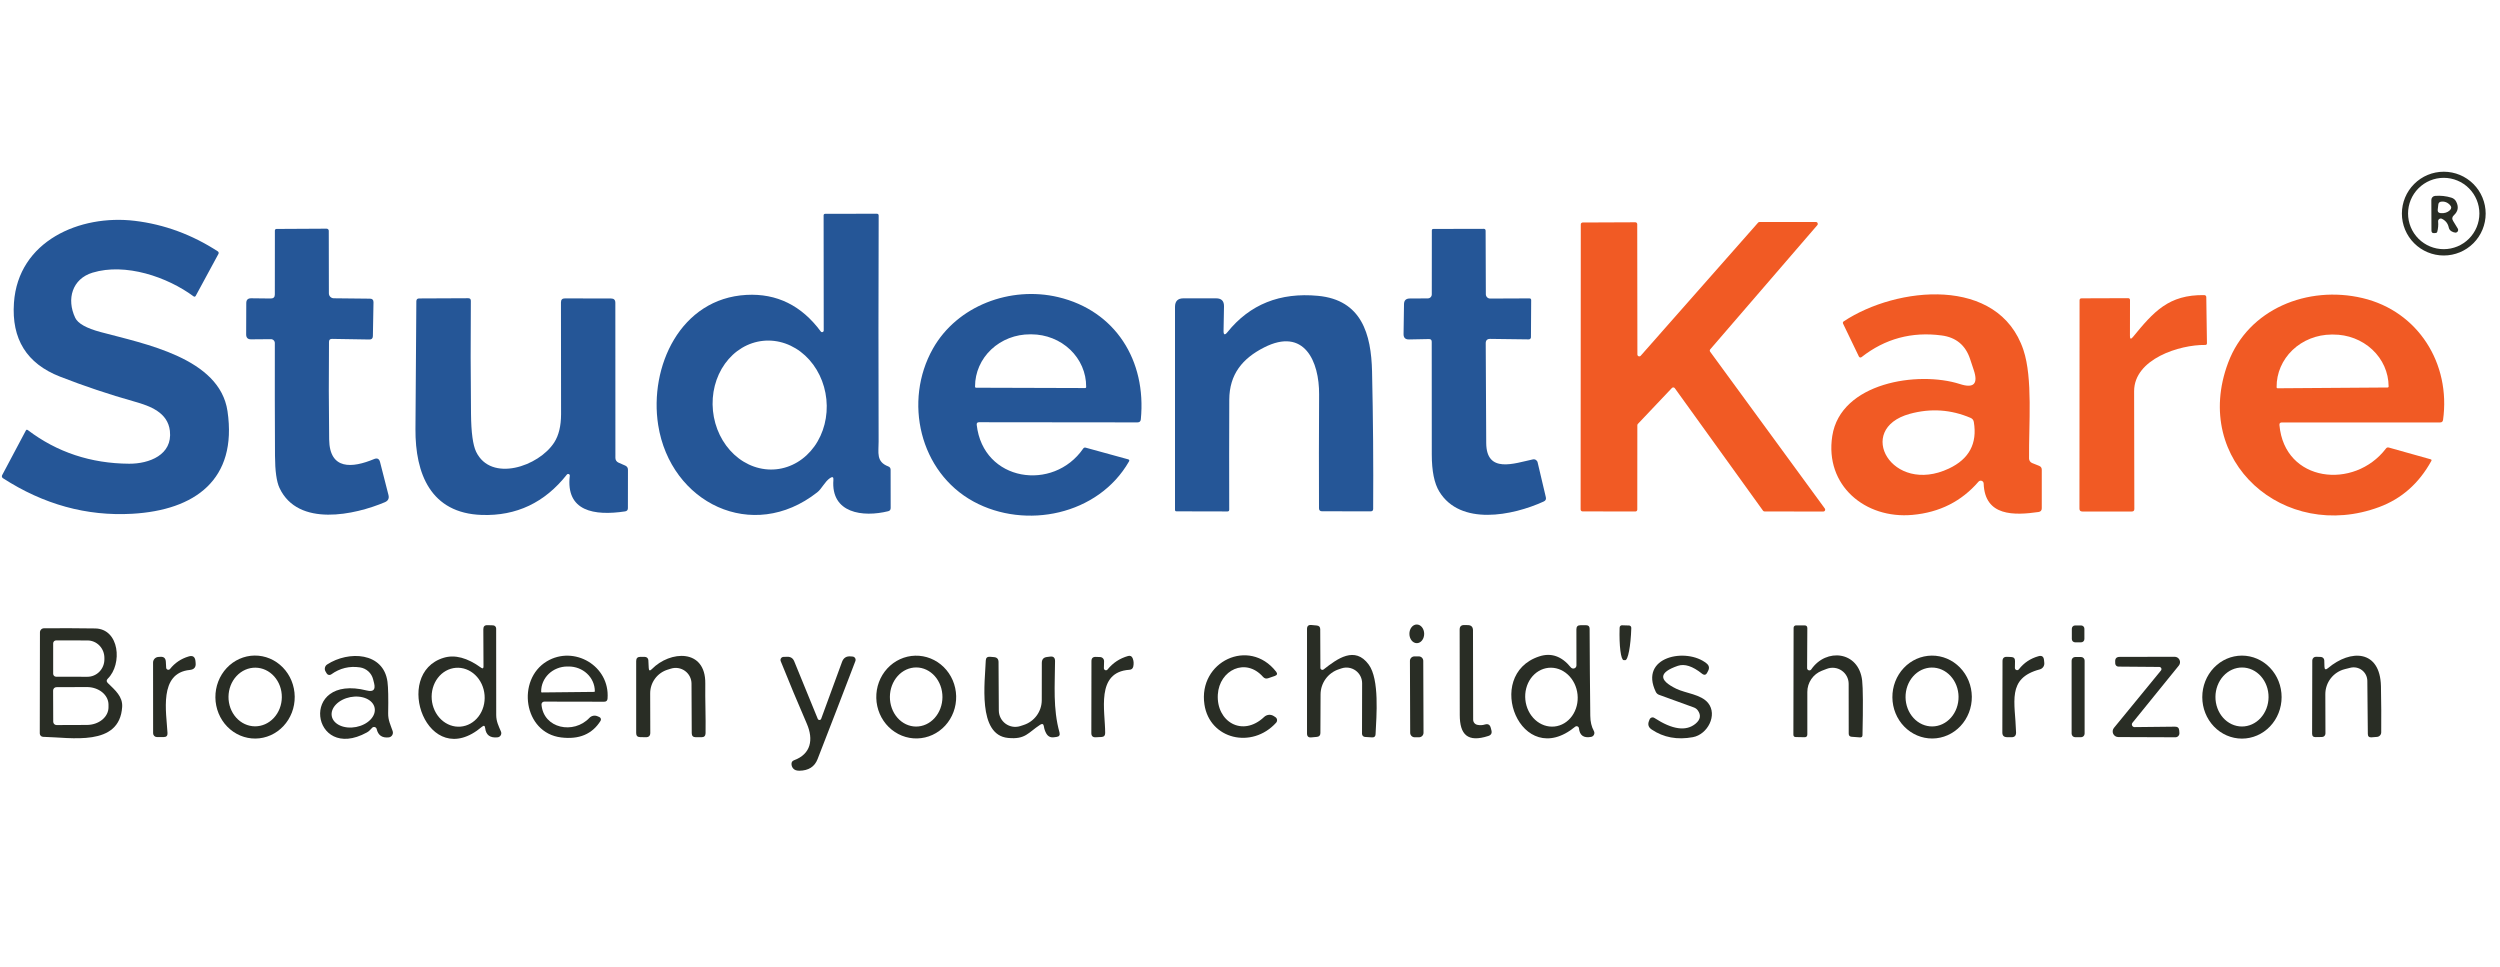 <svg width="450" height="174" viewBox="0 0 450 174" fill="none" xmlns="http://www.w3.org/2000/svg">
<path d="M447.42 38.45C447.42 40.45 446.625 42.368 445.211 43.782C443.797 45.196 441.88 45.99 439.88 45.99C437.88 45.99 435.962 45.196 434.548 43.782C433.134 42.368 432.34 40.45 432.34 38.45C432.34 36.45 433.134 34.533 434.548 33.119C435.962 31.704 437.88 30.91 439.88 30.91C441.88 30.91 443.797 31.704 445.211 33.119C446.625 34.533 447.42 36.45 447.42 38.45ZM446.29 38.43C446.29 36.727 445.613 35.094 444.409 33.891C443.206 32.687 441.573 32.01 439.87 32.01C438.167 32.01 436.534 32.687 435.33 33.891C434.126 35.094 433.45 36.727 433.45 38.43C433.45 40.133 434.126 41.766 435.33 42.97C436.534 44.174 438.167 44.85 439.87 44.85C441.573 44.85 443.206 44.174 444.409 42.97C445.613 41.766 446.29 40.133 446.29 38.43Z" fill="#292D25" fill-opacity="0.996"/>
<path d="M438.861 39.86C438.921 40.5 438.867 41.127 438.701 41.74C438.667 41.853 438.591 41.917 438.471 41.93L438.191 41.96C437.837 42.007 437.661 41.85 437.661 41.49L437.641 36C437.638 35.815 437.705 35.635 437.829 35.498C437.954 35.36 438.126 35.275 438.311 35.26C439.324 35.18 440.304 35.287 441.251 35.58C441.644 35.7 441.934 35.943 442.121 36.31C442.594 37.237 442.457 38.043 441.711 38.73C441.371 39.037 441.321 39.383 441.561 39.77L442.401 41.15C442.445 41.226 442.468 41.313 442.466 41.402C442.464 41.49 442.438 41.576 442.391 41.651C442.343 41.725 442.276 41.785 442.197 41.824C442.117 41.862 442.029 41.879 441.941 41.87C441.707 41.843 441.481 41.763 441.261 41.63C440.994 41.463 440.831 41.23 440.771 40.93C440.617 40.217 440.207 39.7 439.541 39.38C439.464 39.345 439.38 39.33 439.295 39.337C439.211 39.345 439.131 39.375 439.062 39.423C438.993 39.472 438.938 39.538 438.903 39.615C438.867 39.691 438.853 39.776 438.861 39.86ZM438.901 36.78L438.791 37.73C438.744 38.117 438.914 38.327 439.301 38.36C439.994 38.427 440.554 38.253 440.981 37.84C441.287 37.547 441.297 37.24 441.011 36.92C440.551 36.413 439.997 36.21 439.351 36.31C439.235 36.327 439.129 36.382 439.048 36.467C438.966 36.552 438.915 36.662 438.901 36.78Z" fill="#292D25" fill-opacity="0.996"/>
<path d="M147.741 59.67C147.776 59.72 147.827 59.757 147.885 59.775C147.943 59.794 148.005 59.793 148.064 59.773C148.123 59.753 148.174 59.715 148.211 59.664C148.248 59.613 148.269 59.552 148.271 59.49L148.251 38.74C148.251 38.673 148.278 38.61 148.327 38.563C148.376 38.516 148.442 38.49 148.511 38.49L157.811 38.47C158.044 38.47 158.161 38.586 158.161 38.82C158.114 52.313 158.111 65.87 158.151 79.49C158.161 81.46 157.661 83.11 159.901 83.96C160.174 84.066 160.311 84.27 160.311 84.57L160.321 91.44C160.321 91.753 160.171 91.946 159.871 92.02C155.311 93.15 149.541 92.39 150.011 86.39C150.057 85.87 149.861 85.753 149.421 86.04C148.431 86.71 147.931 87.98 147.101 88.62C135.431 97.79 120.681 90.52 118.471 76.5C116.831 66.03 122.451 53.72 134.371 53.08C139.824 52.793 144.281 54.99 147.741 59.67ZM139.715 84.47C142.422 84.195 144.895 82.713 146.589 80.351C148.283 77.989 149.06 74.939 148.748 71.873C148.594 70.355 148.177 68.878 147.522 67.528C146.866 66.177 145.985 64.979 144.928 64.002C143.871 63.025 142.659 62.288 141.362 61.832C140.065 61.377 138.707 61.213 137.366 61.349C134.659 61.624 132.187 63.106 130.493 65.468C128.798 67.831 128.022 70.88 128.333 73.947C128.487 75.465 128.904 76.941 129.56 78.292C130.215 79.642 131.096 80.84 132.153 81.817C133.21 82.795 134.422 83.532 135.719 83.987C137.017 84.442 138.374 84.606 139.715 84.47Z" fill="#255697"/>
<path d="M30.581 77.56C30.201 74.25 27.061 73.09 24.221 72.29C19.648 71.003 15.165 69.5 10.771 67.78C4.811 65.447 2.058 61.023 2.511 54.51C3.271 43.37 14.381 38.56 24.261 39.75C29.568 40.39 34.551 42.223 39.211 45.25C39.282 45.296 39.332 45.368 39.352 45.451C39.373 45.534 39.361 45.623 39.321 45.7L35.221 53.27C35.204 53.301 35.18 53.329 35.151 53.35C35.123 53.372 35.09 53.387 35.054 53.395C35.019 53.402 34.983 53.402 34.948 53.395C34.913 53.387 34.88 53.372 34.851 53.35C30.121 49.85 22.591 47.27 16.651 49.08C13.011 50.19 11.931 53.82 13.541 57.21C14.028 58.23 15.551 59.083 18.111 59.77C26.051 61.91 39.541 64.42 40.951 74.01C42.761 86.34 35.091 91.84 23.781 92.48C15.595 92.94 7.841 90.803 0.521 86.07C0.436 86.014 0.375 85.93 0.35 85.832C0.324 85.734 0.335 85.63 0.381 85.54L4.651 77.5C4.738 77.333 4.858 77.307 5.011 77.42C10.271 81.407 16.348 83.423 23.241 83.47C26.851 83.49 31.081 81.88 30.581 77.56Z" fill="#255697"/>
<path d="M295.322 64.04L316.452 40.08C316.483 40.044 316.521 40.014 316.564 39.993C316.607 39.973 316.654 39.961 316.702 39.96H326.862C326.927 39.96 326.99 39.978 327.045 40.013C327.1 40.048 327.144 40.098 327.171 40.157C327.198 40.216 327.208 40.281 327.199 40.346C327.191 40.41 327.164 40.47 327.122 40.52L307.842 62.88C307.792 62.938 307.763 63.01 307.759 63.087C307.755 63.163 307.777 63.238 307.822 63.3L328.472 91.54C328.508 91.59 328.53 91.65 328.536 91.712C328.541 91.774 328.529 91.836 328.501 91.892C328.473 91.948 328.43 91.995 328.378 92.028C328.325 92.061 328.264 92.079 328.202 92.08L317.612 92.06C317.559 92.059 317.507 92.046 317.46 92.022C317.413 91.998 317.373 91.963 317.342 91.92L301.462 69.87C301.432 69.83 301.394 69.797 301.35 69.774C301.307 69.75 301.258 69.737 301.209 69.734C301.159 69.731 301.11 69.739 301.063 69.757C301.017 69.776 300.976 69.804 300.942 69.84L294.812 76.31C294.752 76.375 294.719 76.461 294.722 76.55L294.712 91.73C294.712 91.82 294.676 91.907 294.612 91.97C294.548 92.034 294.462 92.07 294.372 92.07L284.852 92.05C284.762 92.05 284.675 92.014 284.611 91.95C284.548 91.887 284.512 91.8 284.512 91.71L284.542 40.39C284.542 40.3 284.578 40.213 284.641 40.15C284.705 40.086 284.792 40.05 284.882 40.05L294.362 40.01C294.406 40.01 294.451 40.019 294.492 40.036C294.533 40.053 294.571 40.078 294.602 40.109C294.634 40.141 294.659 40.179 294.676 40.22C294.693 40.261 294.702 40.305 294.702 40.35L294.732 63.81C294.732 63.878 294.753 63.945 294.791 64.002C294.83 64.058 294.884 64.102 294.948 64.126C295.012 64.151 295.082 64.156 295.148 64.141C295.215 64.125 295.275 64.09 295.322 64.04Z" fill="#F15A24"/>
<path d="M59.219 61.53C59.165 67.37 59.175 73.224 59.249 79.09C59.319 84.64 63.399 84.27 67.339 82.63C67.899 82.397 68.255 82.577 68.409 83.17L69.919 89.08C70.085 89.707 69.869 90.147 69.269 90.4C63.929 92.66 53.659 94.97 50.309 87.83C49.782 86.704 49.512 84.773 49.499 82.04C49.465 75.234 49.455 68.47 49.469 61.75C49.469 61.657 49.45 61.566 49.414 61.48C49.379 61.394 49.326 61.317 49.26 61.252C49.194 61.187 49.116 61.135 49.029 61.1C48.944 61.066 48.851 61.049 48.759 61.05L45.199 61.08C44.605 61.087 44.309 60.794 44.309 60.2L44.329 54.55C44.329 53.977 44.619 53.69 45.199 53.69L48.739 53.73C49.225 53.73 49.469 53.49 49.469 53.01L49.479 41.49C49.479 41.416 49.508 41.345 49.561 41.292C49.613 41.24 49.684 41.21 49.759 41.21L58.789 41.16C58.892 41.16 58.991 41.2 59.064 41.272C59.138 41.343 59.179 41.439 59.179 41.54L59.199 52.81C59.201 53.041 59.293 53.262 59.456 53.426C59.618 53.59 59.838 53.685 60.069 53.69L66.609 53.76C67.029 53.767 67.235 53.983 67.229 54.41L67.119 60.51C67.105 60.917 66.895 61.117 66.489 61.11L59.759 61C59.405 60.993 59.225 61.17 59.219 61.53Z" fill="#255697"/>
<path d="M257.211 61.03L253.621 61.1C252.954 61.113 252.628 60.786 252.641 60.12L252.721 54.75C252.728 54.076 253.071 53.736 253.751 53.73L257.011 53.71C257.104 53.71 257.197 53.691 257.283 53.655C257.369 53.619 257.447 53.566 257.513 53.499C257.579 53.432 257.631 53.353 257.667 53.265C257.703 53.178 257.721 53.084 257.721 52.99L257.731 41.49C257.731 41.303 257.824 41.21 258.011 41.21L267.051 41.19C267.291 41.183 267.411 41.303 267.411 41.55L267.451 52.97C267.454 53.175 267.536 53.371 267.68 53.515C267.824 53.659 268.019 53.74 268.221 53.74L275.291 53.71C275.511 53.71 275.618 53.82 275.611 54.04L275.571 60.71C275.571 60.761 275.561 60.811 275.54 60.858C275.52 60.904 275.491 60.947 275.453 60.982C275.416 61.017 275.372 61.045 275.323 61.064C275.275 61.082 275.223 61.091 275.171 61.09L268.231 61C267.698 60.993 267.431 61.256 267.431 61.79C267.451 67.796 267.481 73.786 267.521 79.76C267.561 85.29 272.551 83.41 275.921 82.69C276.104 82.65 276.295 82.684 276.453 82.783C276.612 82.882 276.726 83.038 276.771 83.22L278.251 89.5C278.338 89.86 278.211 90.116 277.871 90.27C272.231 92.85 262.861 94.69 259.071 88.48C258.171 87.013 257.721 84.79 257.721 81.81C257.721 74.99 257.718 68.226 257.711 61.52C257.711 61.186 257.544 61.023 257.211 61.03Z" fill="#255697"/>
<path d="M175.809 76.47C176.959 86.71 189.599 88.55 194.979 80.74C195.092 80.58 195.242 80.526 195.429 80.58L203.069 82.68C203.276 82.74 203.326 82.866 203.219 83.06C197.679 92.73 184.589 95.37 175.239 90.28C165.529 84.99 162.589 72.21 167.929 62.75C172.299 55.01 181.889 51.45 190.469 53.48C200.769 55.93 206.389 64.89 205.349 75.48C205.316 75.846 205.116 76.03 204.749 76.03L176.229 76C175.916 76 175.776 76.156 175.809 76.47ZM175.689 69.79L195.329 69.85C195.377 69.85 195.422 69.831 195.456 69.797C195.49 69.763 195.509 69.717 195.509 69.67V69.58C195.516 67.097 194.485 64.712 192.642 62.949C190.799 61.187 188.295 60.191 185.679 60.18H185.419C184.122 60.174 182.836 60.411 181.636 60.878C180.436 61.345 179.344 62.031 178.424 62.899C177.503 63.766 176.772 64.797 176.272 65.933C175.772 67.07 175.513 68.288 175.509 69.52V69.61C175.509 69.633 175.514 69.657 175.523 69.678C175.532 69.7 175.545 69.72 175.562 69.737C175.578 69.754 175.598 69.767 175.62 69.776C175.642 69.785 175.665 69.79 175.689 69.79Z" fill="#255697"/>
<path d="M220.24 59.53C220.227 60.296 220.46 60.383 220.94 59.79C224.967 54.783 230.4 52.603 237.24 53.25C245.1 53.99 246.82 60.15 246.97 66.88C247.157 75.306 247.223 83.546 247.17 91.6C247.17 91.893 247.023 92.04 246.73 92.04L237.95 92.03C237.603 92.023 237.427 91.846 237.42 91.5C237.393 84.893 237.4 78.06 237.44 71C237.48 65.08 234.79 58.84 227.52 62.55C223.67 64.51 221.29 67.34 221.27 71.94C221.243 78.633 221.24 85.233 221.26 91.74C221.26 91.953 221.153 92.06 220.94 92.06L211.77 92.04C211.59 92.04 211.5 91.95 211.5 91.77V55.23C211.5 54.21 212.007 53.7 213.02 53.7H218.9C219.867 53.7 220.34 54.183 220.32 55.15L220.24 59.53Z" fill="#255697"/>
<path d="M357.059 87.03C357.056 86.924 357.02 86.821 356.957 86.735C356.894 86.649 356.807 86.584 356.707 86.548C356.606 86.512 356.497 86.508 356.394 86.535C356.291 86.562 356.199 86.62 356.129 86.7C353.069 90.247 349.109 92.24 344.249 92.68C335.729 93.46 328.429 87.37 329.809 78.48C331.299 68.86 345.259 66.71 352.789 69.13C355.276 69.937 356.106 69.1 355.279 66.62L354.609 64.6C353.782 62.127 352.076 60.72 349.489 60.38C344.109 59.667 339.306 60.967 335.079 64.28C335.042 64.311 334.999 64.332 334.953 64.343C334.907 64.354 334.858 64.354 334.812 64.344C334.766 64.333 334.722 64.312 334.685 64.282C334.648 64.252 334.619 64.213 334.599 64.17L331.749 58.25C331.716 58.18 331.709 58.101 331.73 58.027C331.75 57.953 331.796 57.891 331.859 57.85C341.399 51.53 359.749 49.61 364.219 63C365.919 68.09 365.169 76.39 365.229 82.54C365.232 82.715 365.287 82.885 365.387 83.03C365.487 83.174 365.626 83.285 365.789 83.35L367.039 83.85C367.359 83.977 367.519 84.21 367.519 84.55V91.49C367.519 91.877 367.326 92.1 366.939 92.16C362.549 92.79 357.259 92.97 357.059 87.03ZM350.819 84.33C354.446 82.617 355.936 79.827 355.289 75.96C355.229 75.607 355.036 75.36 354.709 75.22C351.176 73.707 347.529 73.463 343.769 74.49C333.759 77.23 340.549 89.19 350.819 84.33Z" fill="#F15A24"/>
<path d="M383.911 60.68C387.651 56.12 390.351 53.01 396.791 53.12C396.88 53.123 396.965 53.159 397.028 53.222C397.092 53.286 397.128 53.371 397.131 53.46L397.251 61.78C397.251 61.993 397.144 62.097 396.931 62.09C392.331 62.03 384.131 64.61 384.141 70.43C384.147 77.683 384.161 84.747 384.181 91.62C384.181 91.92 384.031 92.07 383.731 92.07H374.811C374.471 92.07 374.301 91.9 374.301 91.56L374.321 54.06C374.321 53.82 374.444 53.7 374.691 53.7L383.041 53.67C383.281 53.67 383.401 53.79 383.401 54.03L383.391 60.49C383.391 61.037 383.564 61.1 383.911 60.68Z" fill="#F15A24"/>
<path d="M410.3 76.51C411.21 86.85 423.77 88.21 429.46 80.75C429.593 80.564 429.77 80.5 429.99 80.56L437.51 82.67C437.676 82.717 437.72 82.817 437.64 82.97C435.413 87.01 432.283 89.777 428.25 91.27C411.2 97.62 394.41 83.06 401.06 65.3C404.69 55.6 415.4 51.33 425.24 53.65C435.3 56.02 441.16 65.49 439.75 75.58C439.703 75.887 439.526 76.04 439.22 76.04H410.74C410.42 76.04 410.273 76.197 410.3 76.51ZM409.97 69.89L429.77 69.75C429.793 69.75 429.817 69.746 429.838 69.737C429.86 69.728 429.88 69.714 429.897 69.698C429.914 69.681 429.927 69.661 429.936 69.639C429.945 69.617 429.95 69.594 429.95 69.57V69.51C429.932 67.029 428.871 64.656 427 62.914C425.128 61.172 422.599 60.203 419.97 60.22H419.65C418.346 60.229 417.057 60.479 415.856 60.958C414.656 61.436 413.566 62.133 412.65 63.009C411.735 63.885 411.011 64.922 410.52 66.062C410.029 67.201 409.781 68.421 409.79 69.65V69.71C409.79 69.758 409.809 69.804 409.842 69.838C409.876 69.871 409.922 69.89 409.97 69.89Z" fill="#F15A24"/>
<path d="M102.562 85.64C102.571 85.576 102.559 85.511 102.527 85.456C102.495 85.401 102.445 85.358 102.384 85.334C102.324 85.31 102.257 85.306 102.193 85.323C102.129 85.341 102.072 85.378 102.032 85.43C98.052 90.476 92.952 92.896 86.732 92.69C77.512 92.39 74.742 85.26 74.782 77.25C74.822 69.363 74.875 61.686 74.942 54.22C74.948 53.893 75.115 53.726 75.442 53.72L84.282 53.68C84.595 53.68 84.752 53.836 84.752 54.15C84.698 60.81 84.708 67.6 84.782 74.52C84.815 77.84 85.122 80.106 85.702 81.32C88.382 86.87 96.972 83.98 99.762 79.64C100.575 78.373 100.985 76.683 100.992 74.57C100.998 67.63 100.992 60.92 100.972 54.44C100.965 53.946 101.208 53.703 101.702 53.71L110.002 53.73C110.508 53.73 110.762 53.986 110.762 54.5L110.772 82.44C110.772 82.613 110.822 82.782 110.916 82.928C111.01 83.073 111.144 83.189 111.302 83.26L112.552 83.81C112.872 83.956 113.032 84.206 113.032 84.56L113.022 91.47C113.022 91.803 112.855 91.996 112.522 92.05C106.962 92.89 101.812 92.04 102.562 85.64Z" fill="#255697"/>
<path d="M86.749 130.82C76.969 139.12 70.509 121.22 79.869 118.4C81.875 117.794 84.119 118.39 86.599 120.19C86.885 120.397 87.029 120.324 87.029 119.97L86.999 113.25C86.999 112.75 87.249 112.51 87.749 112.53L88.749 112.56C88.899 112.566 89.041 112.629 89.146 112.737C89.25 112.845 89.309 112.99 89.309 113.14C89.295 118.234 89.299 123.42 89.319 128.7C89.319 129.84 89.739 130.67 90.169 131.67C90.216 131.778 90.238 131.895 90.233 132.013C90.227 132.131 90.193 132.245 90.135 132.347C90.076 132.45 89.995 132.537 89.896 132.602C89.798 132.666 89.686 132.707 89.569 132.72C88.222 132.867 87.475 132.31 87.329 131.05C87.282 130.61 87.089 130.534 86.749 130.82ZM82.895 130.793C84.156 130.692 85.32 130.037 86.132 128.973C86.944 127.908 87.336 126.522 87.223 125.118C87.167 124.423 86.989 123.744 86.698 123.122C86.408 122.499 86.011 121.943 85.53 121.487C85.049 121.031 84.493 120.684 83.895 120.464C83.296 120.244 82.667 120.157 82.043 120.208C80.782 120.309 79.617 120.964 78.805 122.028C77.994 123.093 77.601 124.479 77.714 125.883C77.77 126.578 77.948 127.256 78.239 127.879C78.53 128.502 78.927 129.058 79.408 129.514C79.889 129.97 80.444 130.317 81.043 130.537C81.641 130.756 82.27 130.844 82.895 130.793Z" fill="#292D25" fill-opacity="0.996"/>
<path d="M238.252 120.5C240.712 118.57 243.872 116.21 246.372 119.63C248.322 122.29 247.762 128.88 247.602 132.17C247.582 132.57 247.368 132.757 246.962 132.73L245.702 132.65C245.556 132.642 245.418 132.579 245.318 132.473C245.217 132.367 245.162 132.226 245.162 132.08L245.182 122.99C245.183 122.544 245.079 122.105 244.877 121.707C244.676 121.31 244.383 120.966 244.023 120.704C243.663 120.441 243.246 120.268 242.806 120.198C242.366 120.127 241.916 120.162 241.492 120.3L241.012 120.46C240.054 120.771 239.218 121.376 238.624 122.19C238.03 123.003 237.707 123.983 237.702 124.99L237.672 131.96C237.665 132.373 237.455 132.6 237.042 132.64L236.032 132.73C235.518 132.783 235.262 132.55 235.262 132.03V113.21C235.262 112.69 235.522 112.453 236.042 112.5L237.022 112.59C237.435 112.63 237.642 112.857 237.642 113.27L237.672 120.22C237.673 120.287 237.692 120.352 237.728 120.408C237.764 120.465 237.815 120.51 237.875 120.539C237.935 120.568 238.003 120.58 238.069 120.573C238.136 120.566 238.199 120.541 238.252 120.5Z" fill="#292D25" fill-opacity="0.996"/>
<path d="M253.692 114.099C253.698 115.027 254.299 115.775 255.033 115.77C255.768 115.764 256.358 115.008 256.352 114.08C256.345 113.153 255.744 112.405 255.01 112.41C254.275 112.415 253.685 113.171 253.692 114.099Z" fill="#292D25" fill-opacity="0.996"/>
<path d="M265.928 130.47C266.382 130.57 266.835 130.55 267.288 130.41C267.842 130.243 268.192 130.443 268.338 131.01L268.458 131.47C268.585 131.977 268.402 132.31 267.908 132.47C264.158 133.7 262.758 132.21 262.758 128.7C262.752 123.473 262.745 118.347 262.738 113.32C262.738 112.773 263.008 112.503 263.548 112.51L264.208 112.52C264.822 112.527 265.132 112.84 265.138 113.46L265.168 129.55C265.169 129.768 265.245 129.978 265.384 130.146C265.522 130.314 265.715 130.428 265.928 130.47Z" fill="#292D25" fill-opacity="0.996"/>
<path d="M284.211 131.09C284.203 131.016 284.174 130.945 284.129 130.885C284.084 130.825 284.023 130.778 283.954 130.75C283.884 130.721 283.809 130.711 283.734 130.722C283.66 130.733 283.59 130.763 283.531 130.81C273.791 138.83 266.861 121.49 277.071 118.15C279.211 117.45 281.101 118.107 282.741 120.12C282.815 120.215 282.916 120.284 283.031 120.317C283.146 120.351 283.268 120.348 283.381 120.308C283.494 120.268 283.591 120.194 283.66 120.095C283.728 119.997 283.763 119.88 283.761 119.76L283.751 113.27C283.751 112.777 283.998 112.534 284.491 112.54H285.521C285.921 112.547 286.125 112.75 286.131 113.15C286.151 118.27 286.191 123.5 286.251 128.84C286.258 129.9 286.474 130.817 286.901 131.59C286.955 131.69 286.985 131.801 286.988 131.914C286.99 132.027 286.967 132.14 286.918 132.242C286.869 132.345 286.797 132.434 286.707 132.503C286.617 132.572 286.513 132.619 286.401 132.64C285.068 132.894 284.338 132.377 284.211 131.09ZM279.807 130.772C280.424 130.708 281.02 130.509 281.562 130.184C282.104 129.86 282.582 129.417 282.967 128.882C283.352 128.346 283.638 127.728 283.808 127.063C283.977 126.398 284.028 125.699 283.956 125.005C283.811 123.604 283.178 122.312 282.195 121.412C281.212 120.513 279.961 120.08 278.715 120.208C278.099 120.272 277.502 120.472 276.96 120.796C276.418 121.12 275.941 121.563 275.555 122.098C275.17 122.634 274.884 123.252 274.715 123.917C274.545 124.582 274.494 125.282 274.566 125.975C274.711 127.376 275.344 128.669 276.327 129.568C277.31 130.468 278.562 130.901 279.807 130.772Z" fill="#292D25" fill-opacity="0.996"/>
<path d="M293.239 112.59C293.346 112.595 293.447 112.642 293.52 112.72C293.593 112.799 293.632 112.903 293.629 113.01V113.14C293.606 113.891 293.559 114.634 293.491 115.327C293.424 116.02 293.337 116.648 293.235 117.177C293.134 117.705 293.021 118.123 292.901 118.407C292.782 118.691 292.659 118.834 292.539 118.83L292.259 118.82C292.018 118.812 291.806 118.203 291.669 117.127C291.532 116.051 291.482 114.595 291.529 113.08L291.539 112.95C291.54 112.896 291.552 112.843 291.574 112.794C291.596 112.745 291.627 112.7 291.666 112.663C291.705 112.626 291.751 112.597 291.801 112.577C291.852 112.558 291.905 112.549 291.959 112.55L293.239 112.59Z" fill="#292D25" fill-opacity="0.996"/>
<path d="M326.029 120.49C328.699 116.59 334.589 117.18 335.189 122.51C335.342 123.857 335.362 127.124 335.249 132.31C335.249 132.61 335.095 132.75 334.789 132.73L333.299 132.62C332.945 132.594 332.769 132.404 332.769 132.05L332.759 123.08C332.758 122.612 332.643 122.15 332.423 121.736C332.204 121.321 331.888 120.967 331.501 120.702C331.114 120.437 330.669 120.27 330.203 120.216C329.738 120.162 329.266 120.222 328.829 120.39L327.939 120.73C327.167 121.028 326.503 121.552 326.036 122.234C325.568 122.916 325.318 123.723 325.319 124.55V132.19C325.319 132.537 325.149 132.707 324.809 132.7L323.239 132.67C322.952 132.664 322.809 132.52 322.809 132.24L322.849 113C322.849 112.886 322.894 112.777 322.975 112.696C323.055 112.616 323.165 112.57 323.279 112.57H324.819C325.152 112.57 325.319 112.737 325.319 113.07L325.279 120.25C325.276 120.339 325.303 120.426 325.354 120.499C325.405 120.571 325.479 120.625 325.563 120.652C325.648 120.679 325.739 120.678 325.823 120.649C325.907 120.62 325.979 120.564 326.029 120.49Z" fill="#292D25" fill-opacity="0.996"/>
<path d="M374.6 112.58H373.52C373.194 112.58 372.93 112.844 372.93 113.17V115.03C372.93 115.356 373.194 115.62 373.52 115.62H374.6C374.926 115.62 375.19 115.356 375.19 115.03V113.17C375.19 112.844 374.926 112.58 374.6 112.58Z" fill="#292D25" fill-opacity="0.996"/>
<path d="M19.41 122.95C20.73 124.24 22.11 125.38 21.99 127.25C21.52 134.49 12.76 132.73 7.75 132.63C7.592 132.625 7.442 132.558 7.332 132.444C7.222 132.33 7.16 132.178 7.16 132.02L7.19 113.82C7.19 113.628 7.266 113.444 7.4 113.307C7.535 113.17 7.718 113.092 7.91 113.09C10.91 113.063 13.98 113.073 17.12 113.12C21.51 113.18 22.07 119.53 19.4 122.16C19.134 122.426 19.137 122.69 19.41 122.95ZM9.57 115.8V121.28C9.57 121.419 9.625 121.552 9.722 121.651C9.819 121.75 9.951 121.807 10.09 121.81L15.73 121.82C16.131 121.821 16.528 121.741 16.898 121.585C17.269 121.429 17.606 121.2 17.89 120.91C18.174 120.62 18.4 120.276 18.554 119.897C18.709 119.518 18.789 119.111 18.79 118.7V118.42C18.791 118.009 18.714 117.601 18.562 117.221C18.41 116.841 18.186 116.495 17.904 116.204C17.622 115.912 17.286 115.68 16.917 115.522C16.547 115.363 16.151 115.281 15.75 115.28L10.11 115.27C10.04 115.268 9.97 115.281 9.904 115.307C9.839 115.333 9.779 115.372 9.729 115.421C9.679 115.471 9.639 115.53 9.611 115.595C9.584 115.66 9.57 115.729 9.57 115.8ZM9.56 124.29L9.58 129.91C9.58 130.069 9.643 130.221 9.756 130.334C9.868 130.447 10.021 130.51 10.18 130.51L15.64 130.49C16.153 130.488 16.661 130.404 17.134 130.243C17.607 130.082 18.037 129.846 18.398 129.55C18.759 129.253 19.045 128.902 19.24 128.516C19.434 128.13 19.533 127.717 19.53 127.3V126.82C19.525 125.98 19.111 125.177 18.378 124.587C17.645 123.996 16.653 123.666 15.62 123.67L10.16 123.69C10.001 123.69 9.848 123.753 9.736 123.865C9.623 123.978 9.56 124.131 9.56 124.29Z" fill="#292D25" fill-opacity="0.996"/>
<path d="M30.601 120.42C31.474 119.32 32.594 118.566 33.961 118.16C34.681 117.94 35.087 118.206 35.181 118.96L35.211 119.3C35.304 120.08 34.957 120.51 34.171 120.59C28.521 121.14 29.961 128.25 30.151 131.96C30.177 132.433 29.954 132.67 29.481 132.67H28.241C28.06 132.67 27.887 132.598 27.76 132.47C27.632 132.343 27.561 132.17 27.561 131.99L27.551 119.26C27.55 119.005 27.647 118.759 27.821 118.572C27.995 118.385 28.235 118.27 28.491 118.25L28.861 118.23C29.488 118.183 29.817 118.476 29.851 119.11L29.911 120.2C29.916 120.277 29.945 120.352 29.993 120.413C30.042 120.474 30.107 120.519 30.181 120.543C30.256 120.567 30.335 120.568 30.41 120.546C30.485 120.524 30.551 120.48 30.601 120.42Z" fill="#292D25" fill-opacity="0.996"/>
<path d="M45.988 132.94C44.094 132.959 42.27 132.191 40.916 130.805C39.563 129.418 38.791 127.526 38.77 125.545C38.76 124.564 38.934 123.591 39.283 122.681C39.633 121.771 40.15 120.942 40.806 120.241C41.462 119.54 42.243 118.982 43.105 118.598C43.967 118.213 44.894 118.01 45.831 118C47.725 117.981 49.549 118.749 50.903 120.135C52.256 121.522 53.028 123.414 53.049 125.395C53.059 126.376 52.885 127.349 52.536 128.259C52.186 129.169 51.669 129.998 51.013 130.699C50.358 131.399 49.576 131.958 48.714 132.342C47.852 132.727 46.925 132.93 45.988 132.94ZM45.883 130.74C47.156 130.751 48.382 130.205 49.291 129.223C50.2 128.241 50.717 126.902 50.729 125.502C50.742 124.102 50.248 122.754 49.356 121.756C48.465 120.758 47.249 120.191 45.976 120.18C44.703 120.169 43.477 120.715 42.568 121.697C41.659 122.679 41.142 124.018 41.13 125.418C41.117 126.818 41.611 128.166 42.503 129.164C43.395 130.162 44.611 130.729 45.883 130.74Z" fill="#292D25" fill-opacity="0.996"/>
<path d="M66.989 131L66.579 131.43C66.42 131.596 66.237 131.734 66.039 131.84C56.039 137.34 53.659 121.17 66.029 124.29C67.189 124.583 67.625 124.147 67.339 122.98L67.159 122.27C67.022 121.723 66.726 121.227 66.306 120.847C65.886 120.466 65.362 120.217 64.799 120.13C62.899 119.85 61.172 120.27 59.619 121.39C59.555 121.437 59.481 121.47 59.404 121.486C59.326 121.502 59.246 121.502 59.168 121.485C59.09 121.468 59.017 121.435 58.954 121.387C58.89 121.34 58.837 121.279 58.799 121.21L58.579 120.83C58.467 120.626 58.436 120.387 58.492 120.162C58.547 119.936 58.685 119.739 58.879 119.61C62.769 117.08 69.049 117.39 69.749 122.74C69.882 123.76 69.922 125.643 69.869 128.39C69.849 129.65 70.299 130.48 70.679 131.6C70.72 131.722 70.734 131.852 70.719 131.98C70.704 132.107 70.661 132.23 70.593 132.339C70.525 132.447 70.433 132.539 70.325 132.606C70.217 132.674 70.095 132.716 69.969 132.73C68.782 132.857 68.059 132.353 67.799 131.22C67.778 131.137 67.736 131.061 67.676 130.999C67.616 130.938 67.541 130.894 67.458 130.872C67.376 130.849 67.289 130.849 67.206 130.872C67.123 130.894 67.048 130.939 66.989 131ZM67.436 127.42C67.368 127.067 67.2 126.736 66.943 126.448C66.685 126.159 66.344 125.918 65.937 125.738C65.53 125.558 65.066 125.442 64.572 125.398C64.078 125.354 63.562 125.382 63.056 125.48C62.549 125.579 62.061 125.746 61.619 125.972C61.178 126.198 60.791 126.479 60.481 126.798C60.171 127.118 59.945 127.469 59.814 127.833C59.684 128.197 59.652 128.567 59.721 128.92C59.789 129.273 59.957 129.603 60.215 129.892C60.472 130.181 60.814 130.422 61.22 130.602C61.627 130.782 62.091 130.898 62.585 130.942C63.08 130.986 63.595 130.958 64.101 130.86C64.608 130.761 65.096 130.594 65.538 130.368C65.98 130.142 66.367 129.861 66.676 129.542C66.986 129.222 67.212 128.87 67.343 128.506C67.473 128.142 67.505 127.773 67.436 127.42Z" fill="#292D25" fill-opacity="0.996"/>
<path d="M97.47 126.83C97.83 131.16 103.27 132.22 106.09 129.22C106.27 129.031 106.502 128.901 106.755 128.845C107.009 128.79 107.272 128.813 107.51 128.91L107.87 129.06C107.935 129.087 107.993 129.127 108.041 129.178C108.089 129.229 108.125 129.289 108.147 129.355C108.169 129.421 108.176 129.49 108.168 129.558C108.159 129.627 108.136 129.692 108.1 129.75C106.606 132.143 104.24 133.14 101 132.74C94.19 131.9 92.96 122.32 98.43 119.04C103.33 116.11 109.8 119.85 109.36 125.74C109.333 126.12 109.13 126.31 108.75 126.31L97.97 126.29C97.901 126.29 97.832 126.304 97.769 126.332C97.705 126.359 97.648 126.4 97.601 126.45C97.554 126.501 97.518 126.561 97.496 126.626C97.473 126.692 97.464 126.761 97.47 126.83ZM97.53 124.64L106.95 124.54C106.982 124.54 107.012 124.527 107.035 124.505C107.057 124.482 107.07 124.452 107.07 124.42V124.38C107.057 123.198 106.55 122.07 105.659 121.243C104.769 120.417 103.568 119.959 102.32 119.97H102.08C101.461 119.976 100.849 120.097 100.279 120.327C99.709 120.556 99.192 120.89 98.758 121.309C98.325 121.728 97.982 122.224 97.751 122.768C97.519 123.312 97.403 123.894 97.41 124.48V124.52C97.41 124.536 97.413 124.551 97.419 124.566C97.425 124.581 97.434 124.594 97.445 124.605C97.456 124.616 97.469 124.625 97.484 124.631C97.498 124.637 97.514 124.64 97.53 124.64Z" fill="#292D25" fill-opacity="0.996"/>
<path d="M117.322 120.45C120.632 117.07 127.032 116.73 126.952 123.03C126.912 126.06 127.052 129.08 127.002 131.99C126.988 132.463 126.748 132.7 126.282 132.7H125.232C124.758 132.7 124.518 132.46 124.512 131.98L124.472 123.05C124.47 122.606 124.364 122.169 124.162 121.773C123.961 121.378 123.669 121.035 123.31 120.773C122.951 120.51 122.536 120.335 122.097 120.262C121.658 120.188 121.207 120.219 120.782 120.35L120.172 120.54C119.257 120.823 118.458 121.393 117.893 122.166C117.327 122.938 117.025 123.872 117.032 124.83L117.052 131.89C117.058 132.443 116.785 132.713 116.232 132.7L115.212 132.68C114.745 132.673 114.512 132.433 114.512 131.96V118.98C114.512 118.48 114.765 118.23 115.272 118.23L116.082 118.24C116.241 118.24 116.394 118.301 116.51 118.411C116.625 118.521 116.694 118.671 116.702 118.83L116.772 120.24C116.792 120.733 116.975 120.803 117.322 120.45Z" fill="#292D25" fill-opacity="0.996"/>
<path d="M165.103 132.918C164.159 132.941 163.219 132.771 162.338 132.418C161.457 132.066 160.651 131.536 159.967 130.861C159.282 130.186 158.733 129.378 158.35 128.483C157.966 127.588 157.757 126.624 157.733 125.646C157.709 124.668 157.871 123.695 158.21 122.783C158.549 121.87 159.059 121.036 159.709 120.328C160.36 119.62 161.139 119.052 162.002 118.657C162.865 118.261 163.795 118.046 164.739 118.023C165.683 118 166.622 118.169 167.503 118.522C168.384 118.875 169.19 119.404 169.875 120.08C170.559 120.755 171.108 121.563 171.492 122.458C171.875 123.353 172.085 124.317 172.109 125.295C172.132 126.273 171.97 127.246 171.631 128.158C171.292 129.071 170.783 129.905 170.132 130.613C169.481 131.32 168.702 131.888 167.84 132.284C166.977 132.68 166.047 132.895 165.103 132.918ZM164.883 130.78C166.137 130.787 167.343 130.233 168.235 129.24C169.128 128.247 169.633 126.896 169.641 125.485C169.648 124.074 169.157 122.719 168.275 121.716C167.393 120.714 166.193 120.147 164.939 120.14C163.684 120.134 162.478 120.688 161.586 121.681C160.694 122.674 160.188 124.025 160.181 125.436C160.173 126.847 160.665 128.202 161.546 129.205C162.428 130.207 163.628 130.774 164.883 130.78Z" fill="#292D25" fill-opacity="0.996"/>
<path d="M199.361 120.51C200.321 119.317 201.551 118.507 203.051 118.08C203.451 117.973 203.728 118.11 203.881 118.49C204.068 118.95 204.105 119.443 203.991 119.97C203.905 120.343 203.675 120.54 203.301 120.56C197.171 120.96 198.951 128 198.931 131.96C198.925 132.407 198.698 132.64 198.251 132.66L197.211 132.71C196.698 132.73 196.441 132.48 196.441 131.96L196.461 119C196.461 118.473 196.725 118.22 197.251 118.24L198.031 118.27C198.223 118.278 198.404 118.362 198.536 118.504C198.667 118.646 198.737 118.835 198.731 119.03L198.701 120.27C198.699 120.348 198.722 120.424 198.765 120.488C198.809 120.553 198.872 120.602 198.945 120.628C199.018 120.655 199.097 120.658 199.172 120.636C199.247 120.615 199.313 120.571 199.361 120.51Z" fill="#292D25" fill-opacity="0.996"/>
<path d="M219.209 125C218.909 129.88 223.629 132.76 227.549 129.05C227.779 128.831 228.077 128.698 228.393 128.67C228.709 128.643 229.025 128.724 229.289 128.9L229.579 129.09C229.659 129.142 229.725 129.211 229.775 129.292C229.825 129.373 229.857 129.464 229.868 129.559C229.879 129.654 229.87 129.75 229.841 129.842C229.812 129.934 229.764 130.018 229.699 130.09C225.349 134.88 217.739 133.07 216.799 126.81C215.639 119.1 224.839 114.68 229.699 120.9C229.979 121.26 229.903 121.517 229.469 121.67L228.279 122.08C227.913 122.207 227.603 122.127 227.349 121.84C224.209 118.28 219.479 120.62 219.209 125Z" fill="#292D25" fill-opacity="0.996"/>
<path d="M255.375 118.149L254.595 118.151C254.148 118.153 253.786 118.517 253.788 118.964L253.833 131.904C253.835 132.352 254.199 132.713 254.646 132.711L255.426 132.709C255.873 132.707 256.235 132.343 256.233 131.896L256.188 118.956C256.186 118.509 255.822 118.147 255.375 118.149Z" fill="#292D25" fill-opacity="0.996"/>
<path d="M301.76 123.99C303.42 124.79 306.2 124.98 307.46 126.54C309.2 128.7 307.37 132.2 304.72 132.69C301.906 133.21 299.433 132.75 297.3 131.31C296.713 130.917 296.556 130.393 296.83 129.74L296.93 129.49C296.962 129.411 297.012 129.339 297.076 129.282C297.14 129.224 297.216 129.181 297.298 129.156C297.38 129.131 297.467 129.125 297.552 129.138C297.637 129.151 297.718 129.182 297.79 129.23C301.036 131.343 303.513 131.683 305.22 130.25C306.086 129.517 306.216 128.727 305.61 127.88C305.43 127.627 305.19 127.447 304.89 127.34L298.64 125.07C298.383 124.981 298.172 124.794 298.05 124.55C294.96 118.18 303.57 116.47 307.19 119.42C307.636 119.787 307.73 120.227 307.47 120.74L307.31 121.05C307.083 121.51 306.766 121.58 306.36 121.26C304.673 119.907 303.223 119.437 302.01 119.85C298.576 121.03 298.493 122.41 301.76 123.99Z" fill="#292D25" fill-opacity="0.996"/>
<path d="M347.844 132.929C345.948 132.946 344.122 132.176 342.769 130.789C341.416 129.401 340.646 127.511 340.629 125.532C340.612 123.554 341.349 121.65 342.677 120.239C344.006 118.828 345.818 118.027 347.714 118.01C349.61 117.993 351.435 118.764 352.788 120.151C354.141 121.538 354.911 123.429 354.929 125.407C354.946 127.386 354.209 129.29 352.881 130.7C351.552 132.111 349.74 132.913 347.844 132.929ZM347.824 130.759C349.089 130.746 350.297 130.175 351.181 129.172C352.065 128.169 352.553 126.815 352.539 125.41C352.524 124.004 352.007 122.661 351.102 121.677C350.197 120.692 348.978 120.147 347.713 120.16C346.448 120.173 345.241 120.744 344.357 121.748C343.473 122.751 342.984 124.104 342.999 125.51C343.014 126.915 343.531 128.258 344.435 129.243C345.34 130.227 346.559 130.773 347.824 130.759Z" fill="#292D25" fill-opacity="0.996"/>
<path d="M363.402 120.47C364.302 119.31 365.472 118.526 366.912 118.12C367.519 117.946 367.855 118.173 367.922 118.8L367.972 119.31C368 119.571 367.934 119.833 367.785 120.05C367.636 120.266 367.415 120.422 367.162 120.49C361.142 122.09 362.742 126.39 362.892 131.84C362.905 132.426 362.619 132.713 362.032 132.7L361.232 132.69C360.692 132.676 360.422 132.403 360.422 131.87L360.452 119C360.452 118.466 360.719 118.21 361.252 118.23L362.002 118.26C362.482 118.273 362.715 118.52 362.702 119L362.682 120.22C362.68 120.305 362.705 120.388 362.753 120.458C362.801 120.527 362.87 120.58 362.951 120.608C363.031 120.636 363.118 120.637 363.199 120.612C363.28 120.588 363.351 120.538 363.402 120.47Z" fill="#292D25" fill-opacity="0.996"/>
<path d="M403.55 132.95C401.656 132.95 399.84 132.163 398.501 130.762C397.162 129.361 396.41 127.461 396.41 125.48C396.41 123.499 397.162 121.599 398.501 120.198C399.84 118.797 401.656 118.01 403.55 118.01C405.444 118.01 407.26 118.797 408.599 120.198C409.938 121.599 410.69 123.499 410.69 125.48C410.69 127.461 409.938 129.361 408.599 130.762C407.26 132.163 405.444 132.95 403.55 132.95ZM403.523 130.77C404.151 130.774 404.773 130.641 405.355 130.378C405.937 130.115 406.467 129.728 406.914 129.238C407.361 128.748 407.717 128.165 407.962 127.523C408.207 126.88 408.335 126.19 408.34 125.493C408.345 124.796 408.226 124.105 407.99 123.459C407.755 122.813 407.407 122.225 406.966 121.729C406.526 121.233 406.002 120.838 405.424 120.567C404.846 120.296 404.225 120.154 403.597 120.15C402.97 120.145 402.347 120.278 401.765 120.541C401.183 120.804 400.654 121.192 400.206 121.681C399.759 122.171 399.403 122.754 399.158 123.397C398.914 124.039 398.785 124.729 398.78 125.426C398.775 126.124 398.894 126.815 399.13 127.461C399.366 128.107 399.714 128.695 400.154 129.191C400.594 129.687 401.119 130.082 401.697 130.353C402.275 130.624 402.895 130.765 403.523 130.77Z" fill="#292D25" fill-opacity="0.996"/>
<path d="M418.4 119.99C418.413 120.523 418.623 120.616 419.03 120.27C423.16 116.79 428.42 116.98 428.57 123.5C428.63 126.393 428.646 129.17 428.62 131.83C428.618 132.034 428.54 132.23 428.401 132.38C428.263 132.53 428.073 132.622 427.87 132.64L426.87 132.72C426.43 132.753 426.21 132.55 426.21 132.11L426.12 122.56C426.116 122.187 426.028 121.819 425.861 121.486C425.695 121.152 425.455 120.86 425.159 120.633C424.863 120.405 424.52 120.248 424.154 120.173C423.789 120.098 423.411 120.107 423.05 120.2L422.05 120.45C421.052 120.705 420.167 121.286 419.535 122.101C418.904 122.915 418.56 123.918 418.56 124.95L418.58 132.03C418.58 132.195 418.516 132.354 418.402 132.472C418.288 132.59 418.132 132.657 417.97 132.66L416.81 132.68C416.39 132.693 416.18 132.486 416.18 132.06L416.21 118.87C416.211 118.782 416.23 118.696 416.265 118.616C416.3 118.535 416.35 118.463 416.414 118.402C416.477 118.342 416.552 118.295 416.633 118.263C416.715 118.232 416.802 118.217 416.89 118.22L417.76 118.25C417.922 118.257 418.076 118.327 418.19 118.444C418.303 118.561 418.367 118.717 418.37 118.88L418.4 119.99Z" fill="#292D25" fill-opacity="0.996"/>
<path d="M147.199 129.4C147.225 129.46 147.268 129.511 147.323 129.546C147.378 129.582 147.442 129.6 147.508 129.599C147.573 129.598 147.636 129.578 147.69 129.54C147.744 129.503 147.785 129.451 147.809 129.39L151.569 119.13C151.836 118.41 152.353 118.083 153.119 118.15L153.469 118.18C153.561 118.187 153.649 118.216 153.727 118.264C153.805 118.312 153.871 118.378 153.92 118.457C153.968 118.535 153.998 118.624 154.006 118.717C154.015 118.81 154.002 118.903 153.969 118.99C151.716 124.897 149.446 130.783 147.159 136.65C146.626 138.017 145.536 138.71 143.889 138.73C143.376 138.737 142.999 138.597 142.759 138.31C142.579 138.09 142.483 137.833 142.469 137.54C142.456 137.193 142.613 136.96 142.939 136.84C145.969 135.73 146.469 133.12 145.219 130.25C143.613 126.543 142.049 122.797 140.529 119.01C140.495 118.926 140.482 118.834 140.491 118.744C140.5 118.653 140.531 118.567 140.581 118.491C140.632 118.415 140.7 118.353 140.779 118.309C140.859 118.265 140.948 118.242 141.039 118.24L141.739 118.22C142.326 118.213 142.733 118.483 142.959 119.03L147.199 129.4Z" fill="#292D25" fill-opacity="0.996"/>
<path d="M187.238 130.45C185.028 131.89 184.598 133.13 181.468 132.83C175.888 132.32 177.318 122.58 177.438 118.91C177.452 118.41 177.708 118.18 178.208 118.22L178.908 118.28C179.455 118.32 179.732 118.616 179.738 119.17L179.788 127.89C179.79 128.354 179.901 128.81 180.112 129.223C180.323 129.637 180.629 129.994 181.003 130.268C181.378 130.541 181.812 130.723 182.269 130.798C182.727 130.873 183.196 130.839 183.638 130.7L184.218 130.51C185.173 130.21 186.007 129.615 186.601 128.809C187.194 128.004 187.515 127.03 187.518 126.03L187.528 119.3C187.535 118.68 187.842 118.333 188.448 118.26L189.008 118.19C189.608 118.11 189.908 118.373 189.908 118.98C189.888 123.32 189.508 127.53 190.708 131.84C190.835 132.32 190.655 132.59 190.168 132.65L189.698 132.71C189.092 132.79 188.635 132.56 188.328 132.02C188.108 131.626 187.965 131.203 187.898 130.75C187.832 130.31 187.612 130.21 187.238 130.45Z" fill="#292D25" fill-opacity="0.996"/>
<path d="M374.581 118.26H373.541C373.182 118.26 372.891 118.551 372.891 118.91V132.05C372.891 132.409 373.182 132.7 373.541 132.7H374.581C374.94 132.7 375.231 132.409 375.231 132.05V118.91C375.231 118.551 374.94 118.26 374.581 118.26Z" fill="#292D25" fill-opacity="0.996"/>
<path d="M388.672 120.05L381.322 119.99C381.173 119.99 381.03 119.933 380.922 119.831C380.814 119.728 380.75 119.588 380.742 119.44L380.732 119.07C380.712 118.523 380.975 118.246 381.522 118.24L391.442 118.22C391.625 118.221 391.804 118.273 391.958 118.371C392.112 118.469 392.236 118.609 392.314 118.774C392.392 118.939 392.422 119.123 392.401 119.304C392.379 119.486 392.307 119.658 392.192 119.8L383.842 130.1C383.786 130.17 383.75 130.255 383.74 130.344C383.729 130.434 383.744 130.524 383.783 130.605C383.821 130.687 383.882 130.756 383.958 130.804C384.034 130.853 384.122 130.879 384.212 130.88L391.502 130.8C391.975 130.793 392.229 131.026 392.262 131.5L392.292 131.93C392.3 132.029 392.288 132.129 392.255 132.224C392.223 132.318 392.171 132.405 392.103 132.478C392.036 132.551 391.954 132.61 391.862 132.65C391.77 132.69 391.672 132.71 391.572 132.71L381.282 132.67C381.093 132.668 380.907 132.613 380.748 132.511C380.588 132.409 380.46 132.265 380.379 132.094C380.298 131.923 380.266 131.732 380.288 131.544C380.31 131.356 380.384 131.178 380.502 131.03L388.972 120.69C389.019 120.633 389.05 120.563 389.059 120.49C389.069 120.416 389.057 120.341 389.026 120.274C388.994 120.207 388.944 120.15 388.881 120.11C388.819 120.071 388.746 120.05 388.672 120.05Z" fill="#292D25" fill-opacity="0.996"/>
</svg>
